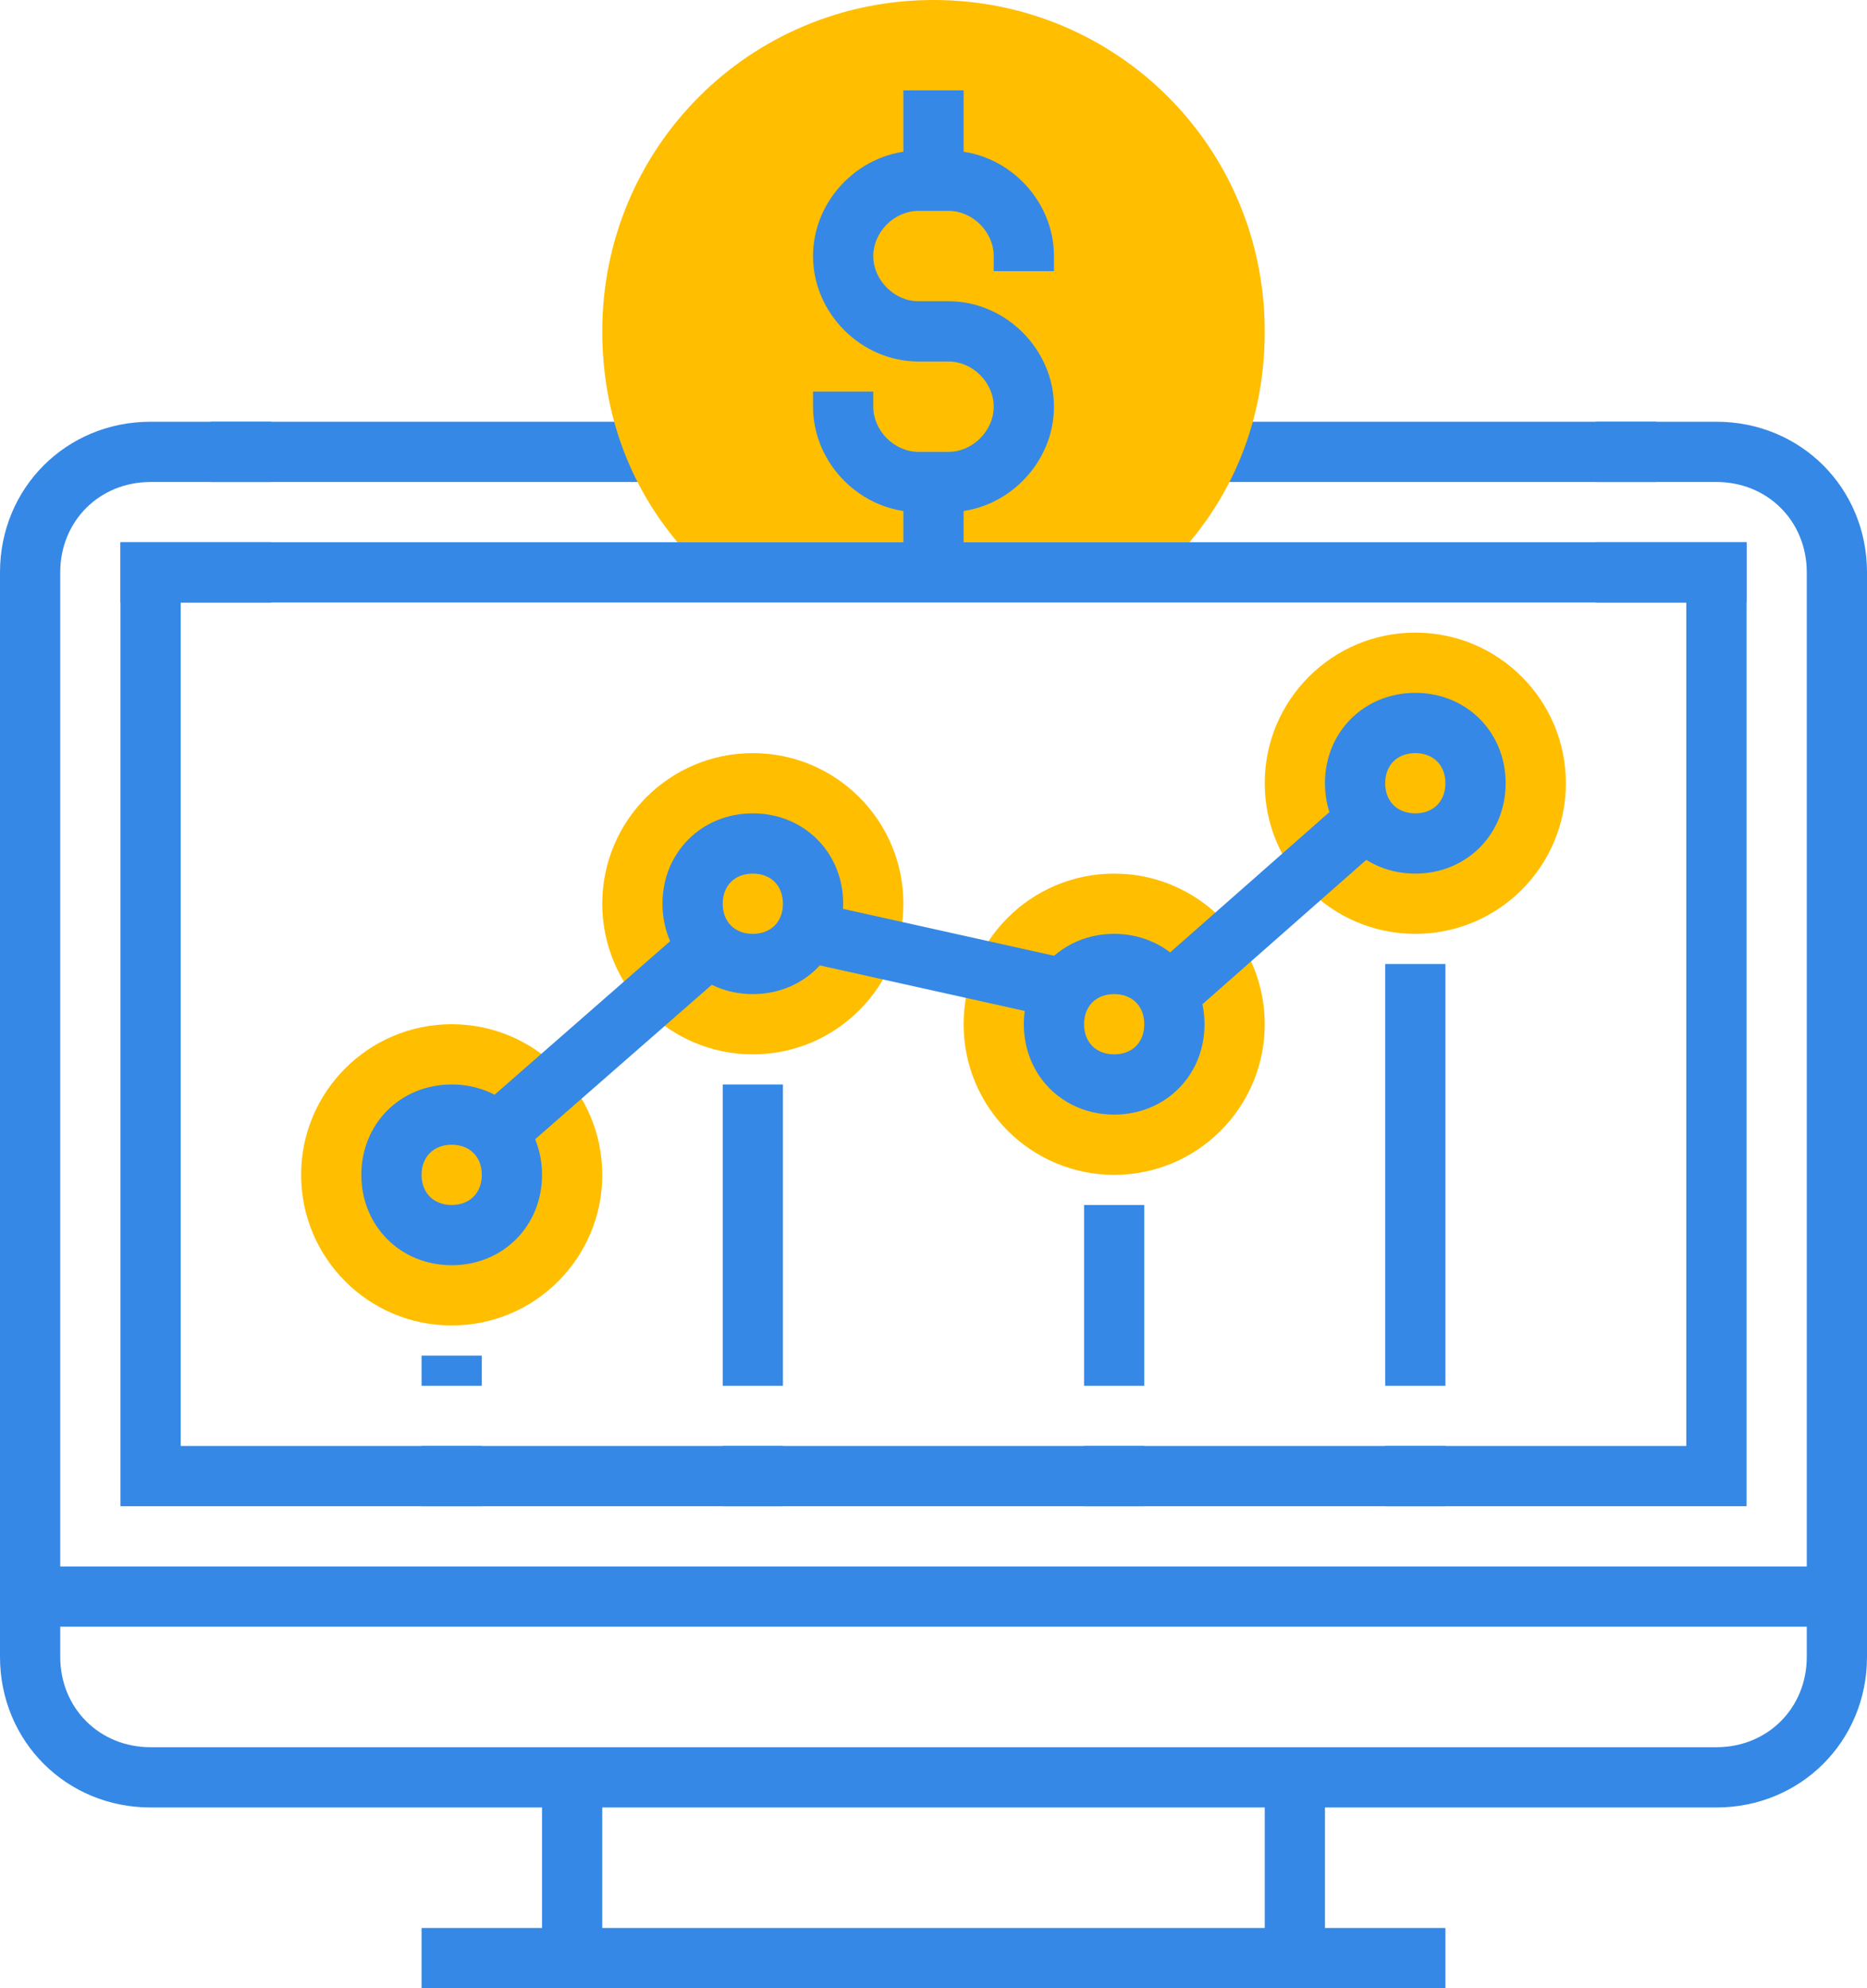 <svg xmlns="http://www.w3.org/2000/svg" width="62" height="66" viewBox="0 0 62 66">
    <g fill="none" fill-rule="nonzero">
        <g transform="translate(7)">
            <circle cx="40" cy="26" r="5" fill="#FFBE00"/>
            <circle cx="30" cy="34" r="5" fill="#FFBE00"/>
            <circle cx="8" cy="39" r="5" fill="#FFBE00"/>
            <circle cx="18" cy="30" r="5" fill="#FFBE00"/>
            <path fill="#3588E5" d="M0 14h48v2H0z"/>
            <path fill="#FFBE00" d="M24 0c-6.1 0-11 4.9-11 11 0 2.7.9 5.1 2.5 7h17c1.6-1.9 2.5-4.3 2.5-7 0-6.1-4.9-11-11-11z"/>
            <path fill="#3588E5" d="M24.5 17h-1c-1.9 0-3.5-1.6-3.5-3.5V13h2v.5c0 .8.7 1.5 1.5 1.5h1c.8 0 1.5-.7 1.5-1.5s-.7-1.5-1.5-1.5h-1c-1.9 0-3.5-1.6-3.5-3.5S21.6 5 23.5 5h1C26.4 5 28 6.6 28 8.5V9h-2v-.5c0-.8-.7-1.5-1.5-1.5h-1c-.8 0-1.5.7-1.5 1.5s.7 1.5 1.5 1.5h1c1.9 0 3.5 1.6 3.5 3.5S26.4 17 24.5 17z"/>
            <path fill="#3588E5" d="M23 3h2v3h-2zM23 16h2v3h-2z"/>
        </g>
        <g fill="#3588E5">
            <path d="M57 60H5c-2.8 0-5-2.2-5-5V19c0-2.8 2.2-5 5-5h4v2H5c-1.7 0-3 1.3-3 3v36c0 1.7 1.3 3 3 3h52c1.7 0 3-1.3 3-3V19c0-1.7-1.3-3-3-3h-4v-2h4c2.8 0 5 2.2 5 5v36c0 2.8-2.2 5-5 5z"/>
            <path d="M42 59h2v6h-2zM18 59h2v6h-2z"/>
            <path d="M14 64h34v2H14zM1 52h60v2H1zM4 18h54v2H4z"/>
            <path d="M58 50H4V18h5v2H6v28h50V20h-3v-2h5z"/>
            <path d="M15 42c-1.7 0-3-1.3-3-3s1.3-3 3-3 3 1.3 3 3-1.3 3-3 3zm0-4c-.6 0-1 .4-1 1s.4 1 1 1 1-.4 1-1-.4-1-1-1zM25 33c-1.7 0-3-1.3-3-3s1.3-3 3-3 3 1.3 3 3-1.3 3-3 3zm0-4c-.6 0-1 .4-1 1s.4 1 1 1 1-.4 1-1-.4-1-1-1zM37 37c-1.7 0-3-1.3-3-3s1.3-3 3-3 3 1.3 3 3-1.3 3-3 3zm0-4c-.6 0-1 .4-1 1s.4 1 1 1 1-.4 1-1-.4-1-1-1zM47 29c-1.7 0-3-1.3-3-3s1.3-3 3-3 3 1.3 3 3-1.3 3-3 3zm0-4c-.6 0-1 .4-1 1s.4 1 1 1 1-.4 1-1-.4-1-1-1z"/>
            <path d="M15.387 37.247l7.98-6.977 1.316 1.506-7.98 6.976zM26.788 31.95l.434-1.952 8.981 1.996-.434 1.952zM37.817 32.532l6.754-5.947 1.322 1.5-6.755 5.948zM14 45h2v1h-2zM24 36h2v10h-2zM36 40h2v6h-2zM46 32h2v14h-2zM46 48h2v2h-2zM14 48h2v2h-2zM24 48h2v2h-2zM36 48h2v2h-2z"/>
        </g>
    </g>
</svg>

